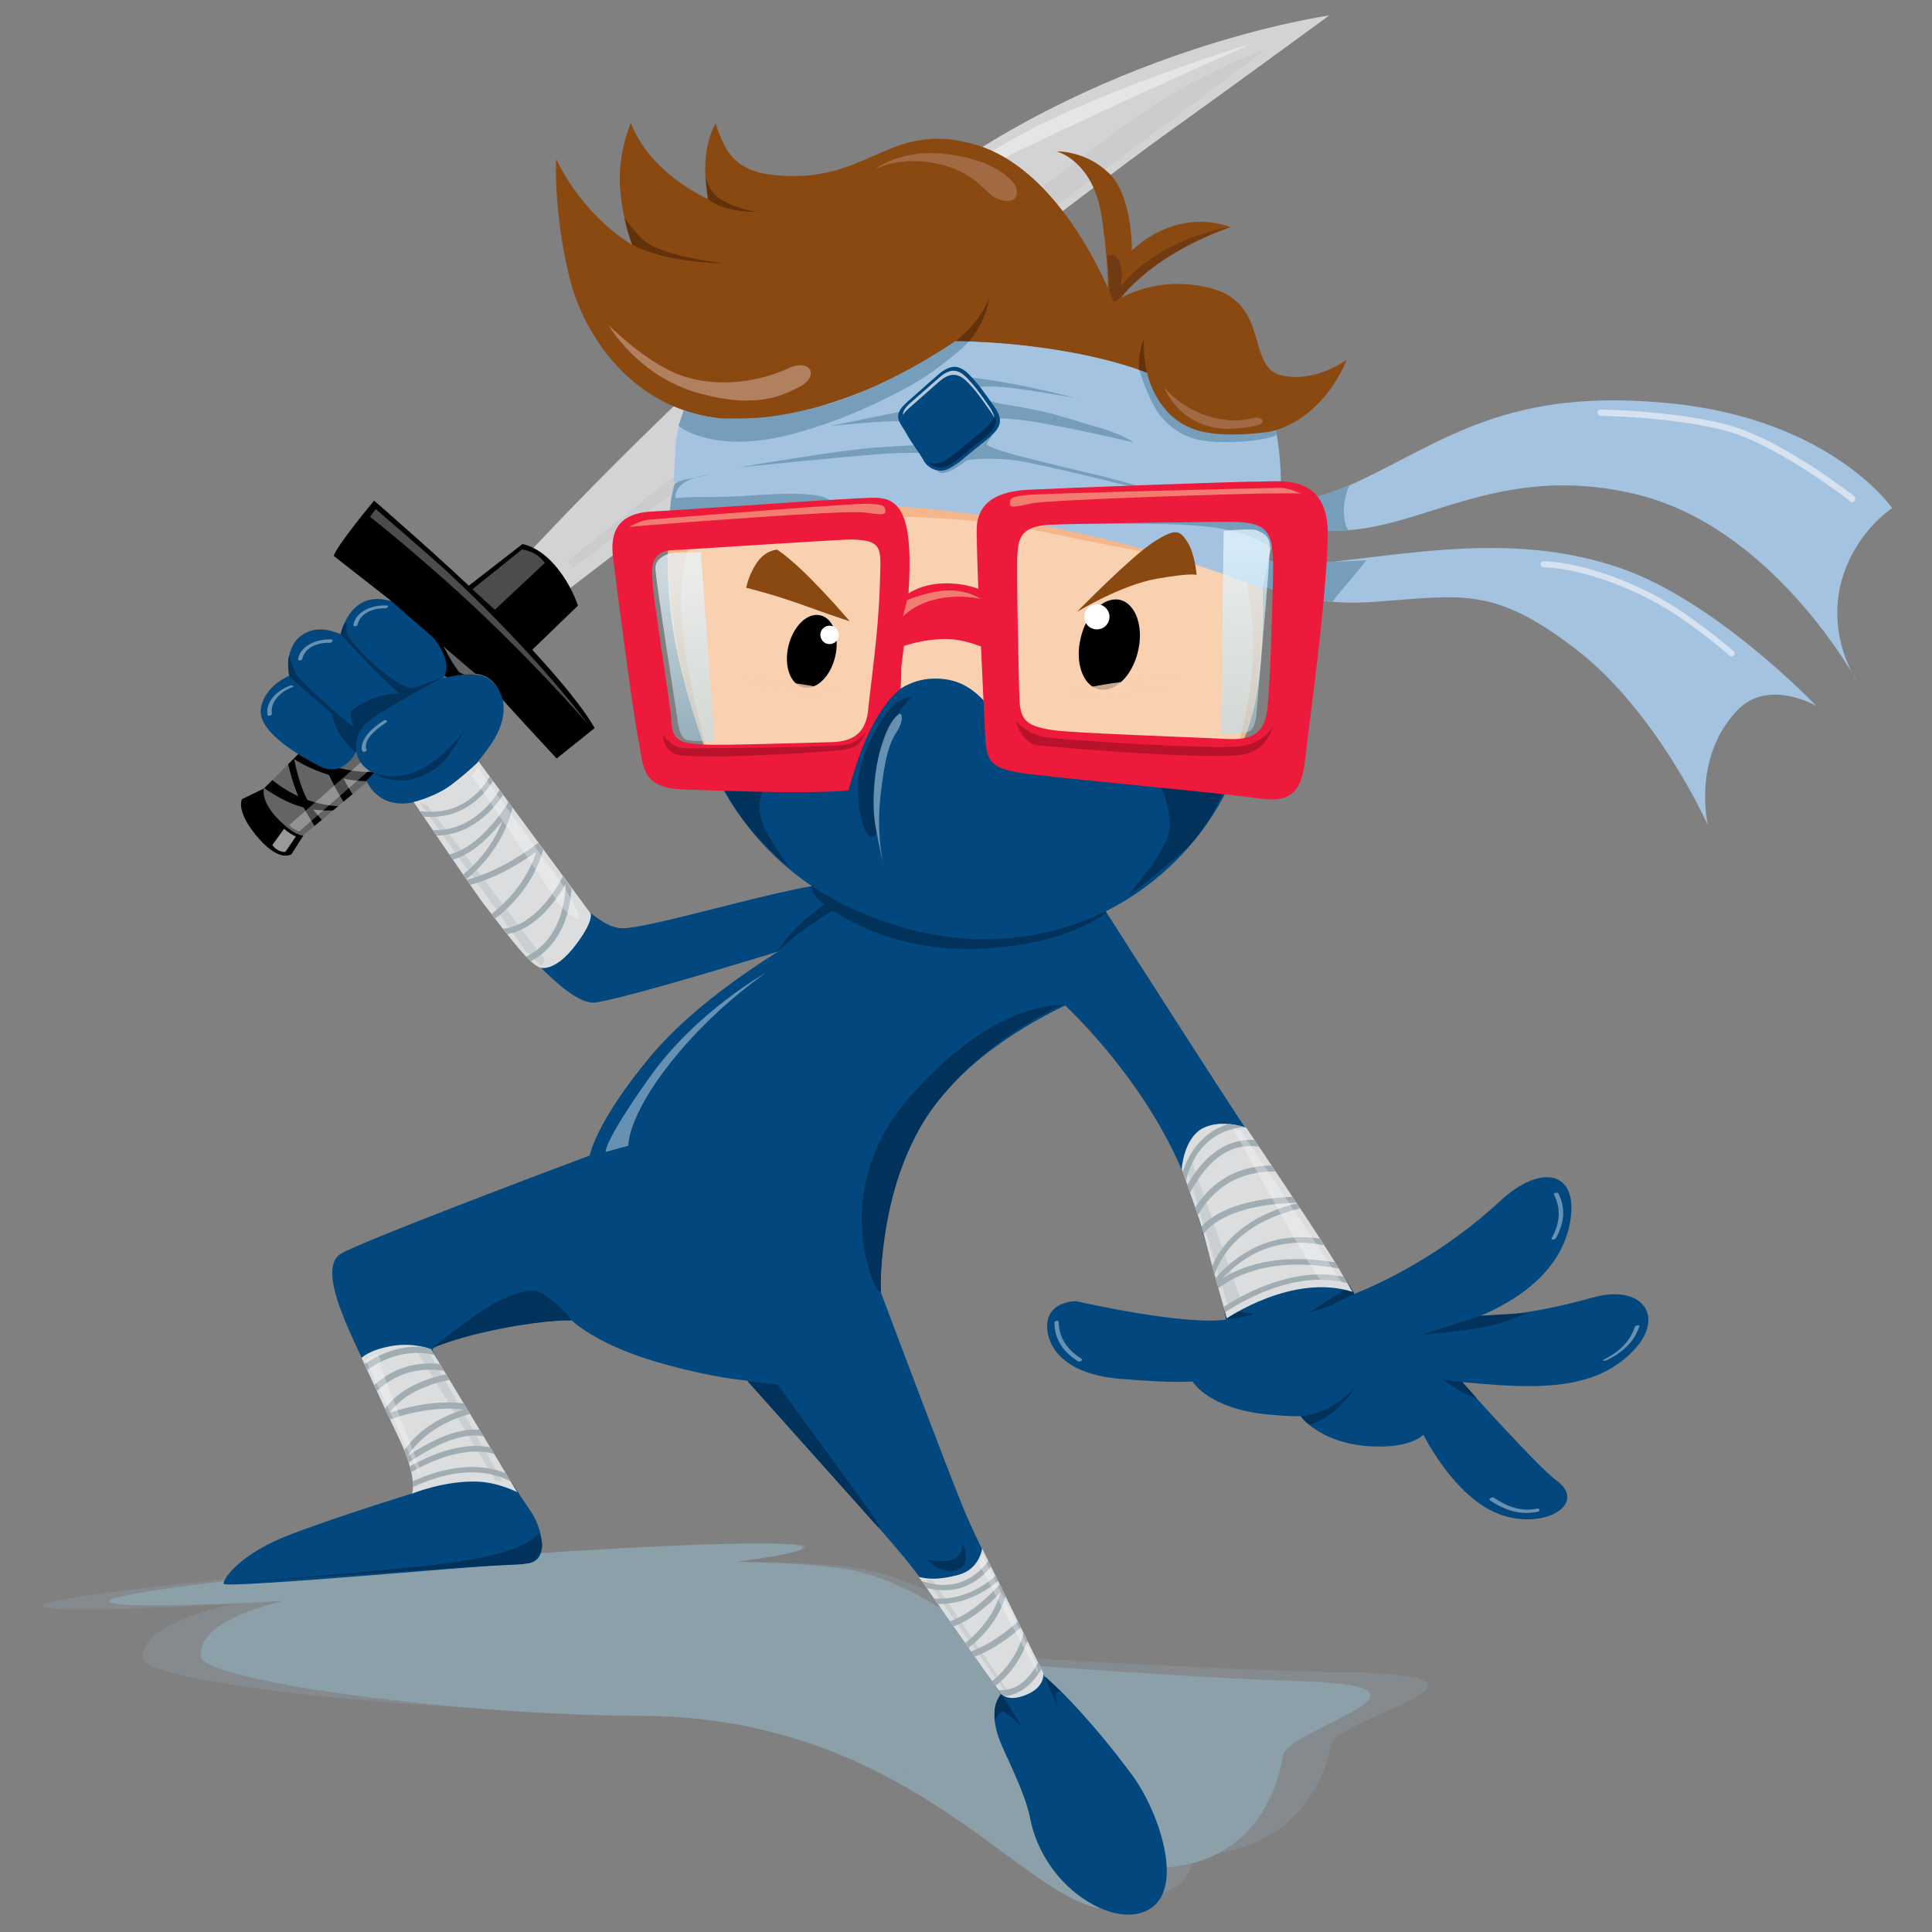 <?xml version="1.0" encoding="utf-8"?>
<!-- Generator: Adobe Illustrator 23.0.1, SVG Export Plug-In . SVG Version: 6.00 Build 0)  -->
<svg version="1.1" id="Layer_1" xmlns="http://www.w3.org/2000/svg" xmlns:xlink="http://www.w3.org/1999/xlink" x="0px" y="0px"
	 viewBox="0 0 800 800" style="enable-background:new 0 0 800 800;" xml:space="preserve">
<rect x="0" y="0" width="800" height="800" fill="#808080" stroke="none"/>
<style type="text/css">
	.st0{fill:#02487E;}
	.st1{fill:#636466;}
	.st2{clip-path:url(#SVGID_2_);}
	.st3{fill:#FFFFFF;fill-opacity:0.6;}
	.st4{fill:#FFFFFF;fill-opacity:0.3;}
	.st5{fill:#01325C;}
	.st6{opacity:0.4;}
	.st7{fill:#FFFFFF;}
	.st8{fill:#D3D3D6;}
	.st9{opacity:0.6;fill:#C8C8CA;}
	.st10{fill:#E6E5E6;}
	.st11{fill:#4E4C4B;}
	.st12{clip-path:url(#SVGID_4_);}
	.st13{fill:#769EBB;}
	.st14{clip-path:url(#SVGID_6_);}
	.st15{fill:#D7E2F0;}
	.st16{fill:#8CA0AA;}
	.st17{opacity:0.3;fill:#8CA0AA;}
	.st18{opacity:0.4;fill:#FFFFFF;}
	.st19{fill:#F9D0B0;}
	.st20{opacity:0.6;fill:#F1A671;}
	.st21{fill:#A4C3E1;}
	.st22{fill:#8B4912;}
	.st23{fill:#703A13;}
	.st24{fill:#63320B;}
	.st25{fill:#A16A42;}
	.st26{fill:#B1815F;}
	.st27{fill:#002D56;}
	.st28{opacity:0.7;fill:#FFFFFF;}
	.st29{fill:#ED1A3B;}
	.st30{fill:#F27C6F;}
	.st31{fill:#B9122D;}
	.st32{opacity:0.5;fill:#B1E3FA;}
	.st33{opacity:0.5;fill:url(#SVGID_7_);}
	.st34{opacity:0.5;fill:url(#SVGID_8_);}
	.st35{opacity:0.8;fill:#F9D0B0;}
	.st36{fill:#DCDDDE;}
	.st37{clip-path:url(#SVGID_10_);}
	.st38{fill:#A1ADB3;}
	.st39{opacity:0.3;fill:#FFFFFF;}
	.st40{opacity:0.3;fill:#A1ADB3;}
	.st41{clip-path:url(#SVGID_12_);}
	.st42{clip-path:url(#SVGID_14_);}
	.st43{clip-path:url(#SVGID_16_);}
</style>
<g>
	<path class="st0" d="M197.6,314.8c0,0,13.8,31.2,33.8,51.2c12,12,19.3,17.4,24.2,18.1c7.8,3.3,90.5-24.4,98.5-17.6
		c8,6.8,10.6,14.3,10.6,14.3s-97.8,31.1-117.9,34.3c-20.1,3.1-77.5-86.6-77.5-86.6L197.6,314.8z"/>
	<g>
		<path class="st1" d="M106.9,328.9l70.6-70.8l24.9,23.6l-79,66c0,0-2.8,2.2-10-6C105.7,332.8,106.9,328.9,106.9,328.9z"/>
		<g>
			<defs>
				<path id="SVGID_1_" d="M106.9,328.9l70.6-70.8l24.9,23.6l-79,66c0,0-4.2,0.9-10.4-6.7C106.8,333.5,106.9,328.9,106.9,328.9z"/>
			</defs>
			<clipPath id="SVGID_2_">
				<use xlink:href="#SVGID_1_"  style="overflow:visible;"/>
			</clipPath>
			<g class="st2">
				<g>
					<path d="M150.3,334.7l-2.9,5.4c0,0-11.1-16.1-13.1-24.7c-3.8-15.4-2.7-20.9-2.7-20.9l2.2,0.6c0,0,1.9,13.4,5.9,22.2
						C145.3,329.4,150.3,334.7,150.3,334.7z"/>
					<path d="M116,309.6l1.8-0.7c0,0,11.4,5.5,18.5,7.9c16.1,5.4,28.1,1.6,28.1,1.6l-3.5,4.4c0,0-11.1,2.4-24.7-1.9
						C121.2,316.1,116,309.6,116,309.6z"/>
					<path d="M183,303.8l-2.9,5.4c0,0-11.1-16.7-14-25c-5.1-14.8-4.4-19.3-4.4-19.3l2.2,0.6c0,0,2.2,9.7,6.2,18.4
						C175.8,296,183,303.8,183,303.8z"/>
					<path d="M148.8,278.8l2.2-1.9c0,0,9.6,7.5,16.7,9.8c16.1,5.4,28.2,3.3,28.2,3.3l-2.9,2.3c0,0-10.4,2.2-24-2.1
						C154,285.5,148.8,278.8,148.8,278.8z"/>
					<path d="M140.9,345.6l-7.3,1.7c0,0-7.7-11.6-10.1-17.6c-5.2-12.7-5.5-22.2-5.5-22.2l2.9,1.1c0,0,1.1,10.4,4.9,19.5
						C130.8,340.2,140.9,345.6,140.9,345.6z"/>
					<path d="M102.8,320.7l3.9-4c0,0,3.4,5.4,12.4,10.7c15.6,9.1,28.6,5.9,28.6,5.9l-3.1,1.1c0,0-12.7,4.4-27.7-3.5
						C106.4,325.3,102.8,320.7,102.8,320.7z"/>
					<path d="M166.1,313.7l-4.5,4.3c0,0-7.9-12.1-10.5-18.3c-5.5-13.1-6-22.9-6-22.9l2.9,1.2c0,0,2.8,11.4,6.8,20.9
						C160.1,311.4,166.1,313.7,166.1,313.7z"/>
					<path d="M134.2,290.1l2.5-2.9c0,0,3.3,6.1,12.2,11.5c15.4,9.2,29.6,4.7,29.6,4.7l-4.1,3.1c0,0-12,3.6-26.8-4.3
						C137.2,296.8,134.2,290.1,134.2,290.1z"/>
					<path d="M199.7,286.7l-4,4.9c0,0-9.9-12.1-13.5-18.4c-7.5-13.4-9.5-23.6-9.5-23.6l3.2,1c0,0,4.6,11.8,10.1,21.4
						C193.2,284.8,199.7,286.7,199.7,286.7z"/>
					<path d="M168.1,258.8l3.4-3c0,0,1.6,7.8,9.3,15.7c13.2,13.4,29.2,10.2,29.2,10.2l-5.1,3.1c0,0-13.4,2.5-26.4-9.2
						C169.3,267.2,168.1,258.8,168.1,258.8z"/>
				</g>
			</g>
		</g>
		<path d="M125.6,346l-4.9,7.7c0,0-4.6,3.5-13.3-6.2c-10.2-11.5-7.2-16.6-7.2-16.6l9.1-4.4c0,0-1.6,4.9,5.6,12.4
			C122.2,346.4,125.6,346,125.6,346z"/>
		<path class="st3" d="M122.5,346.4c0,0-2.1-1-3.5-2.1c-1.4-1.1-1.4-1.1-1.4-1.1l-4.8,6.7c0,0,0.6,1.2,2.5,2.2c2,1,2.9,0.6,2.9,0.6
			L122.5,346.4z"/>
		<path class="st4" d="M193.5,283.6l-3.3-3.6l-70.4,61.6c0,0,0.6,1.2,4.1,2.7C130.4,338.5,193.5,283.6,193.5,283.6z"/>
	</g>
	<path class="st0" d="M141.1,262.6c-8.8-3.7-13.6-1.3-16.1,0.4c-6.3,4.2-6.2,13.9-5.1,16.8c0,0-10.4,3.9-11.9,13.7
		c-1.4,9.8,17.1,20,24.2,23.7c10.1,5.2,15.4-6.1,15.4-6.1s0.1,2.4,2.1,5.1c2,2.7,5.2,3.9,5.2,3.9l-3.2,3.1c0,0,7.4,19.6,33.9,2.6
		c8.7-5.6,13.1-10.9,17.9-17.9c7.6-11.4,5.8-20.7,0-26c-5.8-5.3-20.2-1-20.2-1s6-5.4-5.3-18.7c-8.3-9.8-11.5-12.3-17.6-13.7
		c-15.7-3.6-19.3,13.9-19.3,13.9L141.1,262.6z"/>
	<path class="st5" d="M192.4,302.2c0,0-16.3,24-35.7,18.4c-0.7-0.2-1.4-0.4-2-0.7c0,0,1.5,2.5,9.4,3.2c8.1,0.7,16.9-4.1,20.6-8.9
		C189.2,308.4,192.4,302.2,192.4,302.2z"/>
	<path class="st5" d="M183.2,280.6c0,0-16.2,8.7-23.6,13.3c-7.5,4.7-11.6,7.3-12.1,14c-0.1,2.2,0.1,3.6,0.1,3.6s-1.5-0.8-3.1-2.5
		c-6.5-6.9-6.9-13.3-7-14.4c-0.3-1.8,7.3,6.3,10.1,8.2c-1.3-1.5-3.1-6.6-2.1-8.1c2.4-3.5,13-7.9,20.2-7.6
		C174.4,283.5,183.2,280.6,183.2,280.6z"/>
	<path class="st5" d="M141.1,262.7c0,0,9.3,10.2,15.1,15.8c5.3,5.3,9.9,9.5,9.9,9.5s7.2-1.8,5.6-3c-6.7,1-29.5-19.6-28.3-24.9
		c0.5-2.1-0.3-3.1-1.2-1.1C141.2,261.3,141.1,262.7,141.1,262.7z"/>
	<path class="st5" d="M119.8,280c0,0,10.5,9.5,16.7,14.7c5.7,4.8,10.7,8.6,10.7,8.6s2.2-0.4,0.6-1.4c-6.5-4.3-24-20.2-25.3-23.1
		c-1.5-3.5-2.5-5.5-2.6-7.7C118.6,273.9,119.8,280,119.8,280z"/>
	<g class="st6">
		<path class="st7" d="M158.8,298.4c-3.2,2.2-6.9,4.9-8.4,8.6c-0.5,1.1-0.9,2.7-0.4,4c0.3,0.7,2.1,0.1,1.8-0.5
			c-1.9-4.5,5.4-9.6,8.2-11.4C161,298.3,159.4,298,158.8,298.4L158.8,298.4z"/>
	</g>
	<g class="st6">
		<path class="st7" d="M137.2,264.8c-5.4-0.3-12.6,2.1-13.8,8.1c-0.2,0.9,1.7,0.6,1.8-0.1c1-4.9,6.9-6.9,11.3-6.6
			C137.4,266.2,138.4,264.9,137.2,264.8L137.2,264.8z"/>
	</g>
	<g class="st6">
		<path class="st7" d="M120.2,283.9c-4.9,1.7-10.5,6.4-9.4,12.2c0.1,0.6,1.9,0.1,1.8-0.5c-0.9-5.1,3.9-9.4,8.3-11
			C122.1,284.2,121,283.6,120.2,283.9L120.2,283.9z"/>
	</g>
	<g>
		<path d="M161.2,248.2c-10.9-8.5-20.3-15.9-23-18c1.2-4.3,16.7-22.9,16.7-22.9s30.2,26.2,46,41.7c38.2,37.7,45.3,52.5,45.3,52.5
			l-15.7,12.6c0,0-19.9-21.5-22.4-24.4c-2.8-9.8-9-10.4-11.3-10.8C195.3,277.9,161.2,248.2,161.2,248.2z"/>
		<path class="st8" d="M235.1,244.3c0,0,218.1-167.8,246.1-187.7c28-20,69.2-50.2,69.2-50.2s-97.1,13.5-178.3,79
			c-81.2,65.5-153.1,143.5-153.1,143.5L235.1,244.3z"/>
		<path class="st9" d="M524,20.5L237.6,235l-2.4-2.8c0,0,217.3-174.4,246.7-191.3C511.4,24,524,20.5,524,20.5z"/>
		<path class="st10" d="M518.3,18.1c0,0-66,19.6-104.5,42.7C375.2,84,357,103.9,357,103.9s30.4-24.7,65.6-41.8
			C466.2,41,518.3,18.1,518.3,18.1z"/>
		<path d="M193.9,242.7l22.4-17.4c0,0,6.5,0.7,13.5,8.8c6.9,8,9.5,16.7,9.5,16.7l-20,19.3c0,0-3,0.9-16.8-15
			C197.2,248.7,193.9,242.7,193.9,242.7z"/>
		<path class="st11" d="M204.9,252.5l-9.3-8.5l20.6-16.5c0,0,2.9,0.4,5.4,1.9c2.4,1.4,4,3.7,4,3.7L204.9,252.5z"/>
		<path class="st11" d="M243.5,299.9c0,0-19.6-27-57.8-62.7c-6.3-5.9-30.1-26.4-30.1-26.4l-2.4,3.2c0,0,11.2,8.6,31.7,26.8
			C216.5,268.8,243.5,299.9,243.5,299.9z"/>
	</g>
	<g class="st6">
		<path class="st7" d="M160.1,250.7c-5.4-0.3-12.6,2.1-13.8,8.1c-0.2,0.8,1.7,0.6,1.8-0.2c1-4.9,6.9-6.9,11.3-6.7
			C160.3,252,161.3,250.8,160.1,250.7L160.1,250.7z"/>
	</g>
	<g>
		<g>
			<defs>
				<path id="SVGID_3_" d="M498,212c0,0,22.9,6.9,53.4,7.7c36.5,1,67.8-28.7,125.4-15.2c57.6,13.4,92.3,77.9,92.3,77.9
					s-12-17.2-7.2-39.2c4.8-22,21.6-32.8,21.6-32.8s-25.1-36.7-91.9-43.4c-66.8-6.7-93.1,15.3-129.1,32.3c-36,17-65.3,8-65.3,8
					L498,212z"/>
			</defs>
			<use xlink:href="#SVGID_3_"  style="overflow:visible;fill:#A4C3E1;"/>
			<clipPath id="SVGID_4_">
				<use xlink:href="#SVGID_3_"  style="overflow:visible;"/>
			</clipPath>
			<g class="st12">
				<path class="st13" d="M499.3,203.2c0,0,10,10.9,36,4.3c26-6.6,30.8-11.4,30.8-11.4s-8.1-0.2-9.5,12.8c-1.4,13,7,15,7,15
					s-33.3,3.8-46.9-1.9c-13.6-5.7-15.2-5.6-15.2-5.6L499.3,203.2z"/>
			</g>
		</g>
		<g>
			<defs>
				<path id="SVGID_5_" d="M501.7,217.9c0,0,9.9,19.5,49.6,14.8c39.6-4.6,78.5-11.3,118.7,2.2c40.2,13.4,82.1,57.4,82.1,57.4
					s-20-11.6-32.7,1.8c-18.9,19.8-12.2,47.6-12.2,47.6s-21-47.1-54.8-73c-33.7-25.8-46.6-22.2-83-19.5
					c-44.3,3.3-65.7-18.6-65.7-18.6l-7.9-13.7l4.8,0.7L501.7,217.9z"/>
			</defs>
			<use xlink:href="#SVGID_5_"  style="overflow:visible;fill:#A4C3E1;"/>
			<clipPath id="SVGID_6_">
				<use xlink:href="#SVGID_5_"  style="overflow:visible;"/>
			</clipPath>
			<g class="st14">
				<path class="st13" d="M502.6,217.9l14.7,8.4c0,0,16.8,7,31,6.5c14.1-0.6,17.5-0.8,17.5-0.8s-5.6,7-11.1,13.4
					c-8.3,9.5,0.2,8.7,0.2,8.7s-46.8-9.5-54-21.1C493.7,221.3,502.6,217.9,502.6,217.9z"/>
			</g>
		</g>
		<g>
			<path class="st15" d="M767,207.9c-0.3,0-0.5-0.1-0.8-0.3c-0.3-0.2-30.4-23.9-52.6-29.5c-22.4-5.6-50.5-5.9-50.8-5.9
				c-0.7,0-1.3-0.6-1.3-1.3c0-0.7,0.6-1.3,1.3-1.3c0,0,0,0,0,0c0.3,0,28.7,0.3,51.4,6c22.8,5.7,52.3,28.9,53.6,29.9
				c0.5,0.4,0.6,1.2,0.2,1.8C767.7,207.8,767.4,207.9,767,207.9z"/>
		</g>
		<g>
			<path class="st15" d="M717,271.8c-0.3,0-0.6-0.1-0.8-0.3c-0.2-0.2-17.3-15.2-33-23.3c-26-13.4-43.9-13.3-44-13.3c0,0,0,0,0,0
				c-0.7,0-1.3-0.6-1.3-1.2c0-0.7,0.5-1.3,1.2-1.3c0.7,0,18.7,0,45.2,13.6c15.9,8.2,33.3,23.5,33.5,23.6c0.5,0.5,0.6,1.3,0.1,1.8
				C717.7,271.6,717.3,271.8,717,271.8z"/>
		</g>
	</g>
	<path class="st16" d="M537.4,696.1c-33.6-1-76.6-4.1-116.6-6.9c-23.3-20.2-49.6-36.4-71.3-39.6c-10.3-1.6-25.7-2.6-45.1-2.8
		c17.8-2.4,28.2-4.5,28.1-6c-0.3-3.5-64.8-1.3-144.1,4.9c-79.3,6.2-143.4,14-143.2,17.4c0.2,2.3,28.9,2.1,71.6-0.1
		c-20.7,5.3-34.4,12.5-33.6,22.9c0.8,10.2,106.6,24.4,182.2,24.6c115.5,0.3,161.3,82.7,195.8,80c12.9-1,18.3-7.4,18.1-17.1
		c43.1-0.9,50.5-38,52-46.5C533.4,715.4,607.5,698.2,537.4,696.1z"/>
	<path class="st17" d="M558.2,692.5c-36.9-0.6-84.2-3.3-128-5.6c-25.4-19.5-54.2-35-78-38c-11.3-1.4-28.3-2.3-49.5-2.3
		c19.5-2.5,31.1-4.7,30.9-6.1c-0.3-3.4-71.2-0.6-158.5,6.1c-87.3,6.8-157.8,15-157.5,18.4c0.2,2.3,31.8,1.8,78.7-0.8
		c-22.8,5.4-37.9,12.6-37.1,22.6c0.8,9.9,116.9,22.8,200,22.2c126.9-0.8,176.5,79.1,214.4,76.1c14.2-1.1,20.1-7.4,20-16.8
		c47.4-1.3,55.9-37.6,57.6-45.9C553.6,711.3,635.2,693.8,558.2,692.5z"/>
	<path class="st0" d="M560.1,534.5c0,0-14.9-24.4-28.3-43.3c-13.5-18.9-74.4-114.6-74.4-114.6l-117-6.4c0,0-5.5,15-7.5,17
		c-2.1,2.1-40.3,22.4-63.7,50.4c-22.5,27-25,40.8-25,40.8l-0.1,0.1c-21.4,8-96.8,36.5-103.2,40.8c-7.5,5-0.5,21.8,3.4,31
		c3.9,9.2,22.7,47.9,25.9,56.5c3.2,8.6,0.7,11.6,0.7,11.6l-0.2,0c0,0-29.3,9-50.2,16.9c-20.9,7.9-28.1,18.3-27.9,20.5
		c0.2,2.2,115.2-8.3,125.3-8.5c10.1-0.2,6.8-14.7,1.4-22.2c-5.3-7.5-39.5-61.4-40.2-66.4c0,0,0.1-2.6,28.7-8.6
		c20.2-4.2,28.8-3.3,28.8-3.3l0.1-0.1c0,0,9.8,9.9,35.7,17.4c16.7,4.8,29.1,6.8,36.9,7.6l0.3,0.1c0,0,53.6,59.2,66.1,74.7
		c12.6,15.5,38.8,55.2,38.8,55.2l-0.1-0.1c0,0-5.3,5.5-0.8,18.1c2.1,6.1,10.8,22,13,33.4c5.2,26.2,30.1,42.9,45,39.2
		c21.4-5.3,8.6-41.9-2.8-57.3c-11.6-15.7-21.7-26.7-28.1-33.3c-4.8-4.8-7.6-7.2-7.6-7.2l-0.5-0.1c0,0-26.3-52.4-32.9-68
		c-6.6-15.6-35-91.4-35-91.4l0.1-0.3c0,0-2.3-37.4,17.9-70.6c15.3-25.2,44.7-41.2,58.3-47.7l-0.1-0.2c0,0,39.5,36.1,53.5,82.1
		c14,46,13.2,48,13.2,48l0.2,0.1c-17.8,2.6-62.1-7.6-62.1-7.6s-12.3-0.3-12.1,10.7c0.2,8.2,6.9,19.4,29.8,21.4
		c22.9,2,30.4,1.1,30.4,1.1l0.4,0.6c0,0,6.8,10.8,30.7,13.1c6.3,0.6,10.7,0.8,13.8,0.7l0.1,0.4c0,0,7.7,10.1,26.2,11.9
		c18.5,1.7,24.3-4.5,24.3-4.5l0.1-0.1c0,0,12.6,25.7,31.2,32.8c18.6,7.1,37.6-4.2,23.5-14.2C636.6,607.2,606,573,606,573l-0.5-0.7
		c4,0.4,8.8,0.8,14.4,1.2c22.2,1.4,42.6,0.5,56.7-14.5c13.1-14,3.4-27.5-17.2-21.7c-29.4,8.3-45.5,7.6-45.5,7.6l-0.7-0.1
		c20.1-8.6,34.4-21.8,37.1-39.7c3.1-20.8-12.8-22.9-29-7.9c-24.1,22.4-49.1,34-60.5,38.6L560.1,534.5z"/>
	<path class="st5" d="M439.9,416.2c0,0-28.5-2.4-64.1,39.1c-35.5,41.5-10.1,87.5-11.1,78.5c-0.2-1.5-0.3-45.3,21.3-74.7
		C408.7,428.7,439.9,416.2,439.9,416.2z"/>
	<path class="st18" d="M317.2,402.8c0,0-28.6,15.8-48,43C249.8,473,250.8,477,250.8,477l9.4-2.6c0,0-0.7-11.3,17.3-34.2
		C295.6,417.2,317.2,402.8,317.2,402.8z"/>
	<path class="st19" d="M522.5,237.5c0,0,3.8,57.2-11.6,74.8c-14.7,16.9-142.3,27.8-142.3,27.8l-74.9-25.4c0,0-13.7-35.2-16.3-64
		c-2.7-28.9,1.6-39.3,1.6-39.3l147-16.5L522.5,237.5z"/>
	<path class="st20" d="M523.5,214.2l-12.8,5.6c0,0,12.8,33.1,6.3,69.3c-6.4,36-11.3,33.4-11.3,33.4s10.9-11.4,14.2-33.9
		c3.4-22.5,2.7-46.3,2.7-46.3L523.5,214.2z"/>
	<path class="st20" d="M348.3,189.9l-9.9,24.6c0,0,50.6-3.3,90.1,5c35.8,7.5,72.5,14.3,72.5,14.3s8.7,6.3-8.3-8.8
		c-17-15.1-121.4-19-121.4-19L348.3,189.9z"/>
	<path class="st20" d="M277.2,219.2c0,0-1.8,12.7,1.9,40c3.7,27.3,12.7,49.8,15.3,56.5c2.6,6.8-7.5-17.5-12-57
		c-2.8-25.1,6.5-41.1,6.5-41.1L277.2,219.2z"/>
	<path class="st5" d="M456.9,375l1.2,2.8c0,0-14.4,13.3-52.1,15c-29.6,1.3-49.2-8.5-58.6-14.1c-13.4-7.9-11.2-12-11.2-12l1.5-10.3
		l118.7,18.4"/>
	<path class="st21" d="M280.2,199.6c0,0-1-0.1-2.1,5.4c-1.8,8.5,0.6,22.8,0.6,22.8s34-25.3,111.5-16.5
		c77.5,8.8,132.7,32.6,132.7,32.6s1.4-9.5,5.3-24.5c4.8-18.5,0.2-40.8,0.2-40.8s-27.3-18.3-69.6-29.3c-42.3-11-74.8-7.1-92.6-8.5
		c-17.7-1.5-81.3,25.8-81.3,25.8s-4.7,8.5-5.2,18.8c-0.4,6.7-0.7,14.4-0.7,14.4L280.2,199.6z"/>
	<path class="st22" d="M458.6,124.2c0,0,1-11.2-2.4-34.4c-3.4-23.2-18.6-27.1-18.6-27.1s11.6-0.5,21.5,8.9
		c9.9,9.4,9.6,31.9,9.6,31.9l-0.2,0.5c0,0,17-18.3,41.1-10c-36.2,13-47.5,32.2-47.5,32.2l-2,2.8L458.6,124.2"/>
	<path class="st23" d="M458.6,124.2c0,0,1.8,3.8-0.1-18.3c2.2-0.4,4.4-0.8,5.7,4.8c0.8,3.2-0.1,8-0.1,8s12.4-18.4,45.4-24.8
		c-36.2,13-47.5,32.2-47.5,32.2l-2,2.8L458.6,124.2"/>
	<path class="st22" d="M395.6,141.3c-14.9,10.5-36.5,22.5-66.2,29.7c-58.4,14-86.6-27.8-93.5-55.7c-6.9-28-5.6-49.5-5.6-49.5
		s9.4,21.9,31.6,35.7c0,0-4.3-9.9-5.2-24.7c-0.8-13.7,4.5-25.9,4.5-25.9c6.4,16.2,20.8,26.1,32,31.6c0,0-4.2-18.3,3.1-31.4
		c4.7,14.5,10,21.8,32.6,21.8c32,0,41.6-22.8,75.1-13c38,11.2,58.1,67.4,58.1,67.4l-0.8-2.3c0,0,16.9-12,40.6-5.5
		c23.7,6.5,14.4,32.2,28.3,35.8c14,3.7,27.4-6.3,27.4-6.3s-9.8,27.5-36.8,30.8c-34.8,4.2-43.6-13.8-46-25.4c0,0-11.5-5.4-36.4-9.4
		C413.6,141,395.6,141.3,395.6,141.3z"/>
	<path class="st22" d="M445.9,253.4c0,0,18.2-11.2,33.3-13.8c15.1-2.6,16.3-1.5,16.3-1.5s-0.7-9-3.9-13.8c-3.2-4.8-4.7-5.8-14.3,0.4
		C467.8,231,445.9,253.4,445.9,253.4z"/>
	<path d="M447.5,264.1c-2.5,10.2,0.9,19.8,7.4,21.3c6.6,1.6,13.9-5.4,16.3-15.6c2.5-10.2-0.9-19.8-7.4-21.4
		C457.2,246.9,449.9,253.9,447.5,264.1z"/>
	<path class="st7" d="M459.4,255c0.2,2.9-1.9,5.4-4.8,5.6c-2.9,0.2-5.4-1.9-5.6-4.8c-0.2-2.9,1.9-5.4,4.8-5.6
		C456.6,250,459.2,252.1,459.4,255z"/>
	<path class="st0" d="M296,319.9c0,0,14.1,35.2,52.9,54.4c38.8,19.1,71.3,16.6,95.2,8.7c34.8-11.5,57.1-39.1,65.8-60.1
		c0,0-79-16-89.4-20.5c-10.5-4.6-14-22-34.2-21.4c-20.2,0.6-29.4,23.8-29.4,23.8s-17.2,9.9-27.2,11.3
		C319.5,317.4,296,319.9,296,319.9z"/>
	<path class="st22" d="M351.8,257.2c0,0-18.9-22.4-30-29.6c0,0-4.8,0.1-8.4,5.4c-3.6,5.3-4.4,10.4-4.4,10.4s10.9,2.5,25.9,8
		C349.9,256.8,351.8,257.2,351.8,257.2z"/>
	<path class="st24" d="M261.8,101.3c0,0,12.3,7.4,37.8,7.7c0,0-23.5-2.5-32.1-8.8c-3.9-2.9-8.9-9.9-8.9-9.9s1.2,5.3,1.6,6.3
		C260.5,97.4,260.9,99.2,261.8,101.3z"/>
	<path class="st24" d="M293.2,82.5c0,0,6.1,5.7,21.5,5.2c0,0-7.1,0.1-16.3-5.2c-4.7-2.7-6.2-9-6.2-9L293.2,82.5z"/>
	<path class="st24" d="M395.6,141.3c0,0,10.2-7.5,14-18c0,0-0.4,5.6-4.3,12.3c-1.6,2.8-3.2,4.7-4.2,5.8L395.6,141.3z"/>
	<path class="st24" d="M474.9,154.5c0,0-1.7-8.1-1.2-14.4c0,0-1.6,3.7-2,8.8c-0.1,1.8,0,4.4,0,4.4L474.9,154.5z"/>
	<path class="st25" d="M362.8,69.9c0.4-0.7,10.7-7.8,27-6.3c19.7,1.8,27.6,9.2,30.1,12.4c2.5,3.2,1.6,9.8-7.1,6.2
		c-5.2-2.1-8.2-10.9-25-14.5C372.7,64.5,362.8,69.9,362.8,69.9z"/>
	<path class="st26" d="M251.9,134.5c0,0,12,21.2,37.4,28.3c25.4,7.1,36.4-0.1,41.1-2.3c9.3-4.4,5.5-12.5-4.2-7.9
		c-10.4,4.9-28.4,8.7-44.9,2.6C267,149.8,251.9,134.5,251.9,134.5z"/>
	<path class="st25" d="M512.1,177.4c-4.7,0.4-11.7,0.4-19.3-4.3c-7.4-4.6-10.9-12.8-10.9-12.8s7.6,9.5,20.4,12.6
		c13.6,3.3,17.3-1.5,19.8,0.5C525.3,176,517.3,177,512.1,177.4z"/>
	<path class="st13" d="M395.6,141.3c0,0-29.6,20.3-56.8,27.2c-21.2,5.4-28.6,4.7-39.7,4.8c-10.4-0.9-16-3.5-16-3.5s-1.5,5.1-2.1,6.1
		c-0.6,1,12.9,10.1,37.5,5.9c24.6-4.1,56.2-19.6,67.5-27.8c5.5-4,13.8-10.5,15-12.6C397.5,141.3,395.6,141.3,395.6,141.3z"/>
	<path class="st13" d="M401.8,156.3c0,0,7.5,0.7,20.3,3.2c12.8,2.5,23.6,5.4,23.6,5.4s-22.2-4-30.2-4.6c-7.9-0.6-9.7,0-9.7,0
		s-6,4.7,11.6,7.4c17.6,2.7,23.4,5.3,35.5,8.7c12.2,3.4,16.5,6.8,16.5,6.8s-35.5-8.4-49.1-9.6c-13.6-1.2-15.7,0.9-15.7,0.9l-0.8,8.2
		l7.5-3.5c0,0-0.7,2-2.7,4.3c-2,2.3,27.7,8.8,47.4,13.6c19.7,4.9,28,8.4,28,8.4s-52.8-13.7-64.7-15c-11.9-1.3-19,0.1-19,0.1
		s-5.8,4.9-9.9,5.3c-4.1,0.3-3.8-8-3.8-8s-7.3-1-23.6,0.2c-16.3,1.3-56.7,5.4-56.7,5.4s40-7,55.6-8.1c15.5-1.1,30.4-1.8,30.4-1.8
		s-15.1-8.5-20.1-9.1c-5-0.5-28.4,1.9-28.4,1.9l34.6-7.1l23.1-12.9"/>
	<path class="st0" d="M401.3,155.1c4.1,4.2,6.3,7.5,10.1,12.8c4.5,6.3,3.3,9.3-3.6,14.8c-10.2,8.1-9.8,8.4-14.4,11.1
		c-4.6,2.7-9.3,0-11-3.2c-1.7-3.2-4.6-6.6-7.1-11.1c-2.5-4.6-6.3-7.1,0.2-12.9c8.1-7.2,11-9.8,13.4-11.8
		C393.8,150.7,397.4,151.1,401.3,155.1z"/>
	<path class="st27" d="M411.8,171.8c-0.4,2.4-2.5,4.7-6.3,7.7c-10.3,8.2-10,8.5-14.6,11.3c-2.3,1.4-4.7,1.4-6.7,0.6
		c2.1,2,5.5,3.2,8.9,1.2c4.2-2.6,3.9-2.8,13.4-10.4C411.6,178.2,413.3,175.6,411.8,171.8z"/>
	<path class="st28" d="M376.3,169.1c7.6-6.7,10.4-9.2,12.6-11.1c4.6-4,8-3.5,11.7,0.2c3.9,4,5.9,7.1,9.5,12.1c0.8,1.1,1.3,2,1.7,2.9
		c-0.2-1.5-0.9-3.1-2.4-5.2c-3.4-4.8-5.4-7.8-9.1-11.6c-3.5-3.6-6.8-4-11.2-0.2c-2.1,1.8-4.8,4.2-12.1,10.6c-2.3,2-3.1,3.6-3.2,5
		C374.4,171,375.2,170.1,376.3,169.1z"/>
	<path class="st13" d="M293.9,196.5c0,0-11.6,2.2-12.6,2.8c-1,0.6-1.9,0.9-1.9,0.9s-1.4,5.1-1.7,8.1c-0.3,2.6-0.2,4.5-0.2,4.5
		s48.6-3,53.5-3.2c4.9-0.3,14.6-0.6,14.6-0.6s-1.1-2.3-5.7-3.5c-4.6-1.2-14.1-1.4-29.3-0.3c-15.2,1.1-23.2,0.2-31,1.1
		C279.5,197.6,293.9,196.5,293.9,196.5z"/>
	<path class="st13" d="M528.5,221.1c0,0-2.2,4.6-2.4,5.4c-0.3,0.8-3.3-4.3-19.9-7.5c-16.5-3.1-49.3-1.9-57.7-2
		c-8.4-0.1-14.9-3.1-14.9-3.1s86-5.9,93.4-1.7C534.4,216.4,528.5,221.1,528.5,221.1z"/>
	<path class="st13" d="M528.1,178.4c0,0,0.7,0.5,0.5,1.5c-0.2,1-9.9,3.6-24.2,3.1c-8.7-0.3-15.3-1.9-22.3-9
		c-6.2-6.2-10.3-20.8-10.3-20.8l3.2,1.2c0,0,2.8,14.8,15.7,21.8C503.1,183,528.1,178.4,528.1,178.4z"/>
	<path class="st5" d="M377.8,288.5c0,0-2.3-0.1-5.6,1.7c-5.2,2.9-16.7,21.6-16.9,34.6c-0.2,13.1,2.4,18.1,3.5,19.9
		c1.4,2.4,3.5,2.4,4.1,0c0.2-0.9-2.9-11.9-0.3-25.8C366.7,297.5,377.8,288.5,377.8,288.5z"/>
	<path class="st5" d="M473.3,319.8c0,0,28.8,1.3,32.4,2.7c3.7,1.4,0.8,5.4,0.8,5.4s-6.5,16.3-17.6,25.6c-11.1,9.3-17.8,14.9-21.2,17
		c-3.4,2.2,17.5-18.4,16.7-29.7C482.8,320.6,473.3,319.8,473.3,319.8z"/>
	<path class="st5" d="M297.3,321.7c0,0,0.1,0.3,0.3,0.7c1.4,3,7.3,14.6,15.7,23.7c9.7,10.6,13.4,12.7,13.4,12.7s-9.6-12.5-11.4-19.3
		c-3.6-13.4,5.7-16,6.7-19.3L297.3,321.7z"/>
	<path class="st29" d="M522.1,199.4c-8.4-0.1-79.9,2.6-96.3,3.4c-16.4,0.8-20.6,7.8-21.3,14.8c-0.2,2.5,0.1,13.2,0.6,26.2
		c-3.5-1.3-8.6-2.5-15.2-2.2c-6,0.3-10.5,2.1-13.7,4.1c0.2-3.2,0.3-6.4,0.4-9.5c0.6-26.3-6.1-30-14.5-30.1
		c-8.3-0.1-75.7,4.9-92.1,5.7c-16.4,0.8-17,11.3-16.2,18.7c0.8,7,8.4,65.6,10.4,75c2.4,11.9,0.9,20.9,19.1,21.4
		c10.8,0.3,48.9,2.1,68,0.4c2.5-8.7,8.6-31.3,21.6-42.2c0.3-2.7,0.3-8.7,0.3-8.7c0,0,0,0,0,0c0-0.1,0.1-1.1,1.1-8.9
		c3.8-1.3,10.2-2.9,17.2-2.9c5.6,0,10.8,1.6,14.7,3.1c0.8,16.7,1.5,31.7,1.6,34.5c0.5,12.1,1,15.7,15.2,17.9
		c10.7,1.7,83.4,8.3,98.1,10.5c14.7,2.2,18-4,19.4-16.8c1.4-12.7,8.8-65.3,9.3-91.6C550.4,196,530.4,199.4,522.1,199.4z
		 M364.3,242.8c-0.6,19.7-3.8,40.6-4.7,50.2c-0.8,9.6-5.2,14-15.1,14.3c-15,0.4-45.6,1.4-52.9,1c-10.8-0.6-13.3-1.7-13.7-10.9
		c-0.2-4.8-7.5-50.2-7.6-55.4c-0.1-4-2.5-13.8,8.4-14.2c10.9-0.5,69-4.5,74.5-4.4C366.2,223.9,364.7,227.3,364.3,242.8z
		 M527.1,240.2c-0.5,19.7-1.2,43.5-2.3,53.1c-1.1,9.6-5.2,13.3-16.7,12.7c-14.8-0.8-64.1-2.4-72.3-3.7c-11-1.7-13.3-4.1-13.7-13.2
		c-0.2-4.8-1.3-54.5-0.8-59.8c0.5-5.2,0.5-11.4,13.2-12c12.7-0.6,69.9-1.3,76.4-1.2C526,216.5,527.6,220.5,527.1,240.2z"/>
	<path class="st18" d="M372.1,295.8c-1.5,1.1-4.4,3.6-7.5,14.3c-2.1,6.9-3.9,21.9-2.1,31.9c1.8,10,3.3,16,3.3,16s-3-12-1.2-28.6
		c1.9-16.6,3.8-21.9,6.8-26.5C374.4,298.2,373.6,294.6,372.1,295.8z"/>
	<path class="st30" d="M538.6,204.4c0,0-4.6-2.3-8.1-2.4c-3.5,0-100.3,2.3-105.8,3c-5.5,0.7-6.4,1.1-6.5,3.2c-0.2,2.1,1.1,2,8.7,0.3
		c7.6-1.7,93.5-4.3,101.4-4.2C536.2,204.2,538.6,204.4,538.6,204.4z"/>
	<path class="st30" d="M260.6,218.2c0,0,4.4-2.7,7.9-3c3.5-0.3,85.8-7,91.3-6.6c5.5,0.3,6.5,0.6,6.8,2.7c0.3,2-0.9,2-8.7,0.9
		c-7.7-1.1-79.2,4.5-87.1,5.1C262.9,217.9,260.6,218.2,260.6,218.2z"/>
	<path class="st30" d="M406.1,248c0,0-5.2-3.7-13.4-3.5c-8.2,0.2-17.1,4-17.1,4l-1.7,6.8c0,0,4.5-5.2,14.3-7.3
		C398,245.9,406.1,248,406.1,248z"/>
	<path class="st31" d="M420.4,298.2c0,0,4.5,5.7,12.2,7c7.7,1.3,68.6,5.1,80.2,3.9c11.6-1.2,14.5-9,14.5-9s-2.3,10.9-12.9,12.4
		c-15.7,2.2-78-3.1-84.7-3.9C423,307.8,420.4,298.2,420.4,298.2z"/>
	<path class="st31" d="M358.4,303c0,0-1.9,3.8-7.5,5.2c-5.6,1.4-63.2,1.7-67.2,1.7c-4,0-8.8-3.9-9-6.1c0,0-1,5.4,4.6,8.3
		c5.6,2.9,66.3-0.6,72.1-2C357.1,308.8,358.4,303,358.4,303z"/>
	<path class="st32" d="M290.2,228.7c0,0-11.5-0.2-13.4,0.6c-1.8,0.8-5.2,2.1-5.4,5.8c-0.2,3.6,8.8,60,9.2,63.3
		c0.4,3.3,1.3,6.7,3.3,7.8c2,1.1,12,0.5,12,0.5L290.2,228.7z"/>
	
		<linearGradient id="SVGID_7_" gradientUnits="userSpaceOnUse" x1="285.699" y1="-42.335" x2="287.117" y2="22.405" gradientTransform="matrix(0.997 -7.740000e-02 7.740000e-02 0.997 -0.139 302.747)">
		<stop  offset="0" style="stop-color:#FFFFFF"/>
		<stop  offset="1" style="stop-color:#FFFFFF;stop-opacity:0"/>
	</linearGradient>
	<path class="st33" d="M290.2,228.7c0,0-11.5-0.2-13.4,0.6c-1.8,0.8-5.2,2.1-5.4,5.8c-0.2,3.6,8.8,60,9.2,63.3
		c0.4,3.3,1.3,6.7,3.3,7.8c2,1.1,12,0.5,12,0.5L290.2,228.7z"/>
	<path class="st32" d="M506.7,219.8c0,0,11.5-1,13.4-0.3c1.9,0.7,5.3,2,5.7,5.9c0.4,3.9-5.2,65.1-5.4,68.7c-0.2,3.6-0.9,7.3-2.8,8.6
		c-1.9,1.3-12,1.3-12,1.3L506.7,219.8z"/>
	
		<linearGradient id="SVGID_8_" gradientUnits="userSpaceOnUse" x1="1392.091" y1="35.257" x2="1393.508" y2="99.998" gradientTransform="matrix(-1 -1.700000e-02 -1.830000e-02 1.078 1908.516 215.36)">
		<stop  offset="0" style="stop-color:#FFFFFF"/>
		<stop  offset="1" style="stop-color:#FFFFFF;stop-opacity:0"/>
	</linearGradient>
	<path class="st34" d="M506.7,219.8c0,0,11.5-1,13.4-0.3c1.9,0.7,5.3,2,5.7,5.9c0.4,3.9-5.2,65.1-5.4,68.7c-0.2,3.6-0.9,7.3-2.8,8.6
		c-1.9,1.3-12,1.3-12,1.3L506.7,219.8z"/>
	<path class="st35" d="M487.6,281.9c-0.2-1.3-10.2-1.1-22.4,0.4c-12.2,1.5-22,3.8-21.8,5.1s10.2,1.1,22.4-0.4
		C478,285.5,487.8,283.2,487.6,281.9z"/>
	<g>
		<path d="M326.5,267.4c-2,8.2,0.7,16,6.1,17.2c5.3,1.3,11.3-4.4,13.2-12.6c2-8.2-0.7-16-6.1-17.2
			C334.4,253.5,328.5,259.2,326.5,267.4z"/>
		<path class="st7" d="M347.3,262.6c0.2,2.1-1.4,3.9-3.5,4.1c-2.1,0.2-3.9-1.4-4.1-3.5c-0.2-2.1,1.4-3.9,3.5-4.1
			C345.3,258.9,347.1,260.5,347.3,262.6z"/>
		<path class="st35" d="M346,286.8c0.1-0.9-8.2-2.8-18.6-4.1c-10.4-1.3-19-1.7-19.1-0.7c-0.1,0.9,8.2,2.8,18.6,4.1
			C337.3,287.4,345.8,287.8,346,286.8z"/>
	</g>
	<path class="st5" d="M236.7,546.7c0,0-2.6-4.1-9.1-9c-3.5-2.6-6.1-6.5-22.4,1.7c-8.7,4.4-26.1,18.7-26.1,18.7s13.4-5.3,27.4-7.9
		C228,546.3,236.7,546.7,236.7,546.7z"/>
	<path class="st5" d="M223,634.7c0,0-3.3,8.5-40.2,12.9c-31.2,3.7-90.2,8.1-90.2,8.1s107-7.4,117.9-7.7c10.9-0.4,10-0.9,12.6-4.1
		C226.2,639.9,223,634.7,223,634.7z"/>
	<path class="st5" d="M383.7,645.8c0,0,5.8,1.2,9.4,0.3c6.4-1.5,5.5-7.2,5.5-7.2s1.9,4.1,1.2,7.2c-1.1,5-6.9,4.8-9.8,3.8
		C386.3,648.6,383.7,645.8,383.7,645.8z"/>
	<path class="st5" d="M415,702c0,0,3.7,5.8,5.5,8.6c1.4,2.1,2.5,4.5,2.5,4.5s-5.6-6-7.6-6.3c-2-0.3-3.5,4-3.5,4s-0.5-5,0.6-7.6
		c1.1-2.6,1.9-3.7,1.9-3.7L415,702z"/>
	<path class="st5" d="M432.6,694.3l5.6,12.9c0,0-1.6-5.2-0.6-6.2c1.1-1,1.8-0.4,1.8-0.4L432.6,694.3z"/>
	<path class="st5" d="M613.3,544.8c0,0-21.2,6.7-24.6,7.9c0,0,18.6-1.6,27.5-3.5c8.9-2,15.8-5.5,15.8-5.5L613.3,544.8z"/>
	<path class="st5" d="M605.6,572.3l-8.3-1.1c0,0,3.7,2.6,7.1,4.7c3,1.9,7.1,3.1,7.1,3.1L605.6,572.3z"/>
	<path class="st5" d="M538.7,586.3c0,0,4.7-0.1,10.3-2.7c5.3-2.4,12.3-9,12.3-9s-5.6,7.8-11.2,11.5c-5.6,3.7-7.8,3.8-7.8,3.8
		s-1.5-0.9-2.2-1.7C539.4,587.3,538.7,586.3,538.7,586.3z"/>
	<path class="st5" d="M560.8,535.7c0,0-8.6,4.6-12.8,6c-4.2,1.4-5.8,1.7-5.8,1.7l16.6-10.8L560.8,535.7z"/>
	<path class="st5" d="M507.8,546.2c0,0,4.5-0.4,7.5-1c3-0.5,4.1-1.2,4.1-1.2l-12.4-1.4L507.8,546.2z"/>
	<g class="st6">
		<path class="st7" d="M644.2,512.8c3.4-6,4.3-12.2,1.1-18.6c-0.4-0.7-2.1-0.1-1.8,0.5c3.1,6.1,2.3,12.1-1,18
			C642,513.5,643.8,513.4,644.2,512.8L644.2,512.8z"/>
	</g>
	<g class="st6">
		<path class="st7" d="M447.8,562.6c-5.6-3.5-9.3-8.3-9.4-15.1c0-0.9-1.9-0.6-1.8,0.2c0.1,7.2,3.9,12.3,9.8,16
			C447.1,564.1,448.7,563.2,447.8,562.6L447.8,562.6z"/>
	</g>
	<g class="st6">
		<path class="st7" d="M665.2,563.3c6.3-3.1,11.5-7.4,13.7-14.3c0.1-0.4-1.8-0.2-1.9,0.3c-2.1,6.5-6.9,10.7-12.9,13.7
			C662.9,563.6,664.8,563.5,665.2,563.3L665.2,563.3z"/>
	</g>
	<g class="st6">
		<path class="st7" d="M617,621.3c6,4,12.4,6.2,19.7,4.7c1.2-0.3,0.9-1.5-0.3-1.3c-6.6,1.4-12.4-0.9-17.8-4.5
			C617.8,619.7,616.1,620.7,617,621.3L617,621.3z"/>
	</g>
	<g>
		<path class="st5" d="M360.3,625.8c-4.2-5.7-38.4-52.5-38.4-52.5l-12.4-1.4c0,0,48.6,54.4,53.1,59.4
			C367.1,636.2,360.3,625.8,360.3,625.8z"/>
	</g>
	<path class="st36" d="M198.2,315.3c0,0-4.2,4.2-10.7,9.2c-6.9,5.4-16.2,7.6-16.2,7.6s24.2,35.8,28.9,42.1
		c12.4,16.1,18.6,24.3,23.2,26.4c0,0,6.1,2.6,15.2-9.6c7.3-9.7,6-12.7,6-12.7L198.2,315.3z"/>
	<path class="st36" d="M406.7,641.2c0,0-1.1,8.6-9.8,10.9c-9.8,2.6-13.6,1.4-16.4,0.9l33.7,48c0,0,3,4.5,11.8,0.3
		c6.9-3.3,6-8.5,6-8.5L406.7,641.2z"/>
	<path class="st36" d="M170.6,618.5c0,0,13.2-5.4,26.7-5c8.9,0.2,16.9,4.4,16.9,4.4l-35.7-59.2c0,0-6.8-2.9-16.1-1.4
		c-9.8,1.7-12.7,5-12.7,5s12.2,26.5,14.8,31.8C173.4,612.3,170.6,618.5,170.6,618.5z"/>
	<path class="st36" d="M516.1,467c0,0-10.2-3.9-18.1,0.2c-7.9,4.2-8.7,16.9-8.7,16.9s7.7,21,10,30.3c1.7,6.8,8.7,31.5,8.7,31.5
		s27.3-18.8,52-11C553.5,523.7,554,523.4,516.1,467z"/>
	<g>
		<defs>
			<path id="SVGID_9_" d="M516.1,467c0,0-10.2-3.9-18.1,0.2c-7.9,4.2-8.7,16.9-8.7,16.9s7.7,21,10,30.3c1.7,6.8,8.7,31.5,8.7,31.5
				s27.3-18.8,52-11C553.5,523.7,554,523.4,516.1,467z"/>
		</defs>
		<clipPath id="SVGID_10_">
			<use xlink:href="#SVGID_9_"  style="overflow:visible;"/>
		</clipPath>
		<g class="st37">
			<g>
				<path class="st38" d="M488.8,498C488.8,498,488.7,498,488.8,498c-0.7,0-1.3-0.6-1.3-1.3c0-0.3,1-32.7,31.3-32.7
					c0.2,0,0.5,0,0.7,0c0.7,0,1.2,0.6,1.2,1.3c0,0.7-0.6,1.2-1.3,1.2c-0.2,0-0.5,0-0.7,0c-27.8,0-28.7,29-28.8,30.2
					C490,497.4,489.4,498,488.8,498z"/>
			</g>
			<g>
				<path class="st38" d="M487.1,505.7c-0.1,0-0.2,0-0.3,0c-0.7-0.2-1.1-0.9-0.9-1.6c0.2-0.9,6.2-21.5,20.6-29.2
					c6-3.2,12.7-3.8,19.8-1.5c0.7,0.2,1,0.9,0.8,1.6c-0.2,0.7-0.9,1-1.6,0.8c-6.4-2-12.4-1.6-17.8,1.3
					c-13.5,7.3-19.3,27.5-19.4,27.7C488.2,505.3,487.7,505.7,487.1,505.7z"/>
			</g>
			<g>
				<path class="st38" d="M492.2,510c-0.1,0-0.2,0-0.4-0.1c-0.7-0.2-1.1-0.9-0.9-1.6c0.1-0.3,8.4-27.5,38.9-25.6
					c0.7,0,1.2,0.6,1.2,1.3c0,0.7-0.7,1.2-1.3,1.2c-28.5-1.7-36.2,23.6-36.3,23.8C493.3,509.7,492.8,510,492.2,510z"/>
			</g>
			<g>
				<path class="st38" d="M495.2,515.5c-0.1,0-0.2,0-0.2,0c-0.7-0.1-1.1-0.8-1-1.5c0.1-0.7,3.8-17.4,43.1-18.5c0,0,0,0,0,0
					c0.7,0,1.2,0.5,1.3,1.2c0,0.7-0.5,1.3-1.2,1.3c-37.1,1.1-40.7,16.3-40.7,16.5C496.3,515.1,495.8,515.5,495.2,515.5z"/>
			</g>
			<g>
				<path class="st38" d="M500.2,538.2c-0.6,0-1.2-0.5-1.2-1.2c0-0.3-0.9-29.8,39.6-39.1c0.7-0.1,1.3,0.3,1.4,0.9
					c0.1,0.7-0.3,1.3-0.9,1.4c-38.6,8.8-37.8,36.3-37.8,36.6C501.4,537.6,500.9,538.2,500.2,538.2
					C500.2,538.2,500.2,538.2,500.2,538.2z"/>
			</g>
			<g>
				<path class="st38" d="M498.7,538.9c-0.2,0-0.4,0-0.6-0.1c-0.6-0.3-0.8-1-0.5-1.6c0.2-0.3,17-31.7,52.6-23.6
					c0.7,0.1,1.1,0.8,0.9,1.4c-0.1,0.7-0.8,1.1-1.5,0.9c-33.7-7.7-49.2,21.1-49.9,22.4C499.5,538.7,499.1,538.9,498.7,538.9z"/>
			</g>
			<g>
				<path class="st38" d="M500,537.1c-0.2,0-0.5-0.1-0.7-0.2c-0.5-0.4-0.6-1.1-0.2-1.6c0.7-0.8,16.4-20,56.8-12
					c0.6,0.1,1,0.7,0.9,1.3c-0.1,0.6-0.7,1-1.3,0.9c-38.9-7.7-54.4,11-54.6,11.2C500.7,537,500.4,537.1,500,537.1z"/>
			</g>
			<g>
				<path class="st38" d="M505.7,544.4c-0.3,0-0.7-0.2-0.9-0.5c-0.4-0.5-0.3-1.2,0.2-1.6c0.3-0.2,32.7-23.9,60.3-10.5
					c0.6,0.3,0.8,0.9,0.5,1.5c-0.3,0.6-0.9,0.8-1.5,0.5c-26.3-12.8-57.7,10.1-58,10.3C506.2,544.3,506,544.4,505.7,544.4z"/>
			</g>
		</g>
	</g>
	<path class="st39" d="M513.7,468.1l41.8,62.7c0,0-5.1-0.9-8.6-0.9c-2.1,0-36.1-62.3-36.1-62.3L513.7,468.1z"/>
	<path class="st40" d="M492,485.9l1.1-6l21,59.2c0,0-3.6,1.9-4.1,2.1c-0.5,0.2-1.5-0.3-1.5-0.3L492,485.9z"/>
	<g>
		<defs>
			<path id="SVGID_11_" d="M170.6,618.5c0,0,13.2-5.4,26.7-5c8.9,0.2,16.9,4.4,16.9,4.4l-35.7-59.2c0,0-6.8-2.9-16.1-1.4
				c-9.8,1.7-12.7,5-12.7,5s12.2,26.5,14.8,31.8C173.4,612.3,170.6,618.5,170.6,618.5z"/>
		</defs>
		<clipPath id="SVGID_12_">
			<use xlink:href="#SVGID_11_"  style="overflow:visible;"/>
		</clipPath>
		<g class="st41">
			<g>
				<path class="st38" d="M148.2,570c-0.3,0-0.6-0.1-0.9-0.4c-0.5-0.5-0.5-1.3,0-1.8c0.1-0.1,15-14.6,34.9-8.8
					c0.7,0.2,1.1,0.9,0.9,1.6c-0.2,0.7-0.9,1.1-1.6,0.9c-18.4-5.4-32.3,8.1-32.4,8.2C148.9,569.9,148.6,570,148.2,570z"/>
			</g>
			<g>
				<path class="st38" d="M152,579.8c-0.2,0-0.5-0.1-0.7-0.2c-0.6-0.4-0.7-1.2-0.3-1.7c0.1-0.2,12.9-18.7,37.8-11.8
					c0.7,0.2,1.1,0.9,0.9,1.6c-0.2,0.7-0.9,1.1-1.6,0.9c-23.2-6.4-34.9,10.6-35,10.7C152.8,579.7,152.4,579.8,152,579.8z"/>
			</g>
			<g>
				<path class="st38" d="M158.4,589.2c-0.1,0-0.2,0-0.3,0c-0.7-0.2-1.1-0.9-0.9-1.6c0.2-0.6,4.2-14.3,30.1-19.1
					c0.7-0.1,1.3,0.3,1.5,1c0.1,0.7-0.3,1.3-1,1.5c-24.3,4.5-28.1,17.1-28.1,17.3C159.5,588.8,159,589.2,158.4,589.2z"/>
			</g>
			<g>
				<path class="st38" d="M156.7,589.4c-0.5,0-0.9-0.3-1.2-0.7c-0.3-0.6,0-1.4,0.6-1.7c0.9-0.4,22.8-10,42.1-4.7
					c0.7,0.2,1.1,0.9,0.9,1.6c-0.2,0.7-0.9,1.1-1.6,0.9c-18.4-5.1-40.2,4.5-40.4,4.6C157,589.3,156.9,589.4,156.7,589.4z"/>
			</g>
			<g>
				<path class="st38" d="M164.4,609.8c-0.1,0-0.2,0-0.3,0c-0.6-0.2-1-0.9-0.8-1.5c0.2-0.8,5.7-18.8,31.8-25.5
					c0.6-0.2,1.3,0.2,1.5,0.9c0.2,0.6-0.2,1.3-0.9,1.5c-24.7,6.3-30,23.6-30.1,23.8C165.4,609.5,164.9,609.8,164.4,609.8z"/>
			</g>
			<g>
				<path class="st38" d="M162.7,610c-0.3,0-0.7-0.1-0.9-0.4c-0.4-0.5-0.4-1.3,0.2-1.7c1.2-1,28.5-23.4,44-13.4
					c0.6,0.4,0.7,1.1,0.4,1.7c-0.4,0.6-1.1,0.7-1.7,0.4c-14-9.1-40.9,13-41.1,13.2C163.3,609.9,163,610,162.7,610z"/>
			</g>
			<g>
				<path class="st38" d="M165.7,612.2c-0.4,0-0.7-0.2-0.9-0.5c-0.4-0.5-0.2-1.2,0.3-1.6c1.1-0.8,26.4-18.3,44.9-8.3
					c0.5,0.3,0.8,1,0.5,1.5c-0.3,0.5-1,0.8-1.5,0.5c-17.4-9.3-42.3,8-42.6,8.2C166.1,612.1,165.9,612.2,165.7,612.2z"/>
			</g>
			<g>
				<path class="st38" d="M167.5,617.5c-0.4,0-0.8-0.2-1-0.5c-0.3-0.5-0.2-1.2,0.4-1.5c0.3-0.2,29.1-17.4,50.5-0.9
					c0.5,0.4,0.6,1.1,0.2,1.6c-0.4,0.5-1.1,0.6-1.6,0.2c-20.2-15.6-47.7,0.8-48,1C167.9,617.5,167.7,617.5,167.5,617.5z"/>
			</g>
		</g>
	</g>
	<path class="st39" d="M173.6,610.6l-22.2-47.4c0,0,1.7-1.3,3.6-2.2c2.8-1.3,2.7,5.1,2.7,5.1l16.1,41.9L173.6,610.6z"/>
	<path class="st40" d="M208,613.3l-2.8-0.2l-32.8-54.2c0,0,2.5,0.9,2.8,0.6c0.3-0.3,2.1-0.2,2.1-0.2L208,613.3z"/>
	<g>
		<defs>
			<path id="SVGID_13_" d="M406.7,641.2c0,0-1.1,8.6-9.8,10.9c-9.8,2.6-13.6,1.4-16.4,0.9l33.7,48c0,0,3,4.5,11.8,0.3
				c6.9-3.3,6-8.5,6-8.5L406.7,641.2z"/>
		</defs>
		<clipPath id="SVGID_14_">
			<use xlink:href="#SVGID_13_"  style="overflow:visible;"/>
		</clipPath>
		<g class="st42">
			<g>
				<path class="st38" d="M414.5,702.4c-2.7,0-5.6-0.6-8.6-1.9c-0.6-0.3-0.9-1-0.7-1.7c0.3-0.6,1-0.9,1.7-0.7
					c5,2.2,9.6,2.3,13.6,0.4c8.4-4.1,11.7-16,11.8-16.1c0.2-0.7,0.9-1.1,1.5-0.9c0.7,0.2,1.1,0.9,0.9,1.5
					c-0.1,0.5-3.6,13.1-13.1,17.7C419.4,701.9,417,702.4,414.5,702.4z"/>
			</g>
			<g>
				<path class="st38" d="M402.6,703.8c-0.5,0-0.9-0.3-1.2-0.7c-0.3-0.6,0-1.4,0.6-1.7c23.3-10.4,23.4-34.1,23.4-34.3
					c0-0.7,0.6-1.3,1.2-1.3c0.7,0,1.3,0.6,1.3,1.2c0,0.3-0.1,25.6-24.9,36.6C403,703.8,402.8,703.8,402.6,703.8z"/>
			</g>
			<g>
				<path class="st38" d="M391.2,688.5c-0.7,0-1.3-0.6-1.3-1.2c0-0.7,0.5-1.3,1.2-1.3c19-0.2,36-20.2,36.2-20.4
					c0.4-0.5,1.2-0.6,1.8-0.2c0.5,0.4,0.6,1.2,0.2,1.8C428.6,668.1,411.4,688.3,391.2,688.5C391.2,688.5,391.2,688.5,391.2,688.5z"
					/>
			</g>
			<g>
				<path class="st38" d="M393.6,687.2c-0.4,0-0.8-0.2-1-0.6c-0.3-0.6-0.1-1.3,0.4-1.7c22-12.9,22.3-31,22.3-31.2
					c0-0.7,0.5-1.2,1.2-1.2l0,0c0.7,0,1.2,0.5,1.2,1.2c0,0.8-0.3,19.7-23.5,33.3C394.1,687.2,393.8,687.2,393.6,687.2z"/>
			</g>
			<g>
				<path class="st38" d="M386.9,675c-1.7,0-3.4-0.2-5.1-0.7l-3.4-0.9c-0.6-0.2-1-0.8-0.9-1.5c0.2-0.6,0.8-1,1.5-0.9l3.4,0.9
					c16,4.8,34.5-19.3,34.7-19.5c0.4-0.5,1.2-0.6,1.7-0.2c0.5,0.4,0.6,1.2,0.2,1.7C418.3,654.8,402.9,675,386.9,675z"/>
			</g>
			<g>
				<path class="st38" d="M388.7,664.2c-2.4,0-4.9-0.2-7.5-0.8c-0.6-0.1-1-0.7-0.9-1.3c0.1-0.6,0.7-1,1.3-0.9
					c19.3,4.2,32-10,32.1-10.1c0.4-0.5,1.1-0.5,1.6-0.1c0.5,0.4,0.5,1.1,0.1,1.6C415.3,652.7,405,664.2,388.7,664.2z"/>
			</g>
			<g>
				<path class="st38" d="M390.8,658.5c-5.5,0-11.3-1.8-17.5-5.3c-0.5-0.3-0.7-1-0.4-1.5c0.3-0.5,1-0.7,1.5-0.4
					c8.3,4.7,15.9,6.1,22.6,4.1c9.2-2.8,13.6-11.1,13.6-11.2c0.3-0.6,1-0.8,1.5-0.5c0.6,0.3,0.8,1,0.5,1.5c-0.2,0.4-4.8,9.3-15,12.4
					C395.5,658.2,393.2,658.5,390.8,658.5z"/>
			</g>
		</g>
	</g>
	<path class="st40" d="M383.5,654.2l2.6,0c0,0,32.6,47.5,32.3,47.8c-0.3,0.3-1,0.2-1,0.2L383.5,654.2z"/>
	<path class="st39" d="M406.7,643.8c0,0,23.4,45.7,23.1,47.7c-0.3,2.1,0.9,3.3,0.9,3.3l-25.4-47.3L406.7,643.8z"/>
	<g>
		<defs>
			<path id="SVGID_15_" d="M198.2,315.3c0,0-4.2,4.2-10.7,9.2c-6.9,5.4-16.2,7.6-16.2,7.6s24.2,35.8,28.9,42.1
				c12.4,16.1,18.6,24.3,23.2,26.4c0,0,6.1,2.6,15.2-9.6c7.3-9.7,4.6-14.2,4.6-14.2L198.2,315.3z"/>
		</defs>
		<clipPath id="SVGID_16_">
			<use xlink:href="#SVGID_15_"  style="overflow:visible;"/>
		</clipPath>
		<g class="st43">
			<g>
				<path class="st38" d="M216.2,399.5c-0.5,0-1-0.3-1.2-0.8c-0.2-0.6,0.1-1.4,0.7-1.6c19.7-7.7,18.5-32,18.5-32.2
					c0-0.7,0.5-1.3,1.2-1.3c0.7,0,1.3,0.5,1.3,1.2c0,0.3,1.3,26.4-20.1,34.7C216.5,399.4,216.4,399.5,216.2,399.5z"/>
			</g>
			<g>
				<path class="st38" d="M206.6,387.1c-2,0-4.1-0.3-6.2-1c-0.7-0.2-1-0.9-0.8-1.5c0.2-0.7,0.9-1,1.5-0.8
					c19.6,6,32.5-21.9,32.7-22.2c0.3-0.6,1-0.9,1.6-0.6c0.6,0.3,0.9,1,0.6,1.6C235.9,362.9,224.7,387.1,206.6,387.1z"/>
			</g>
			<g>
				<path class="st38" d="M200.2,383.5c-0.4,0-0.8-0.2-1-0.6c-0.4-0.6-0.2-1.3,0.4-1.7c20.4-13.3,23.4-32,23.4-32.2
					c0.1-0.7,0.7-1.1,1.4-1c0.7,0.1,1.1,0.7,1,1.4c-0.1,0.8-3.1,20-24.5,33.9C200.7,383.4,200.4,383.5,200.2,383.5z"/>
			</g>
			<g>
				<path class="st38" d="M187.9,367.8c-0.6,0-1.2-0.5-1.2-1.1c-0.1-0.7,0.4-1.3,1.1-1.4c18.7-2.3,36.9-17.8,37.1-17.9
					c0.5-0.4,1.3-0.4,1.7,0.1c0.4,0.5,0.4,1.3-0.1,1.7c-0.8,0.7-18.9,16.1-38.4,18.5C188,367.8,187.9,367.8,187.9,367.8z"/>
			</g>
			<g>
				<path class="st38" d="M190.1,366.3c-0.4,0-0.7-0.2-1-0.5c-0.4-0.5-0.3-1.3,0.2-1.7c20.1-15.1,21.3-34.2,21.3-34.4
					c0-0.7,0.6-1.2,1.2-1.1c0.7,0,1.2,0.6,1.1,1.2c0,0.8-1.3,20.4-22.2,36.2C190.6,366.2,190.4,366.3,190.1,366.3z"/>
			</g>
			<g>
				<path class="st38" d="M182.4,356.7c-1,0-2.1-0.1-3.1-0.3l-3.4-0.5c-0.6-0.1-1.1-0.7-1-1.4c0.1-0.7,0.7-1.1,1.4-1l3.4,0.5
					c16.2,3,31.4-22.6,31.6-22.8c0.3-0.6,1.1-0.8,1.6-0.4c0.6,0.3,0.8,1.1,0.4,1.6C212.6,333.4,198.8,356.7,182.4,356.7z"/>
			</g>
			<g>
				<path class="st38" d="M180.4,346c-1,0-2-0.1-3.1-0.2c-0.6-0.1-1.1-0.6-1-1.2c0.1-0.6,0.6-1.1,1.2-1c19.3,2,29.5-16.7,29.6-16.9
					c0.3-0.5,1-0.7,1.5-0.4c0.5,0.3,0.7,1,0.4,1.5C209.1,328,199.2,346,180.4,346z"/>
			</g>
			<g>
				<path class="st38" d="M178.2,338.3c-2.8,0-5.9-0.4-9.3-1.2c-0.6-0.1-1-0.7-0.8-1.3c0.1-0.6,0.7-1,1.3-0.8
					c26.1,6.5,35-16.4,35.3-17.4c0.2-0.6,0.9-0.9,1.4-0.6c0.6,0.2,0.9,0.9,0.6,1.4C206.8,318.6,199.1,338.3,178.2,338.3z"/>
			</g>
		</g>
	</g>
	<path class="st39" d="M197.9,318l35.3,48.7c0,0,7.4,11.8,6.5,13.6c-0.9,1.9-8.2-5.9-8.2-5.9l-36.1-53.3L197.9,318z"/>
	<path class="st40" d="M173.8,332.4l3.2,1.1l48.6,63.9c0,0-0.9,1.9-1.3,2.3c-0.4,0.4-6.4-5.7-6.4-5.7L173.8,332.4z"/>
	<path class="st5" d="M321.6,394.3c0,0,7.2-6.7,14.5-11.6c6.2-4.2,11.6-7.4,11.6-7.4l-4.3-2.3c0,0-1.5,0.6-9.9,7.7
		C326.4,386.7,321.6,394.3,321.6,394.3z"/>
</g>
</svg>
